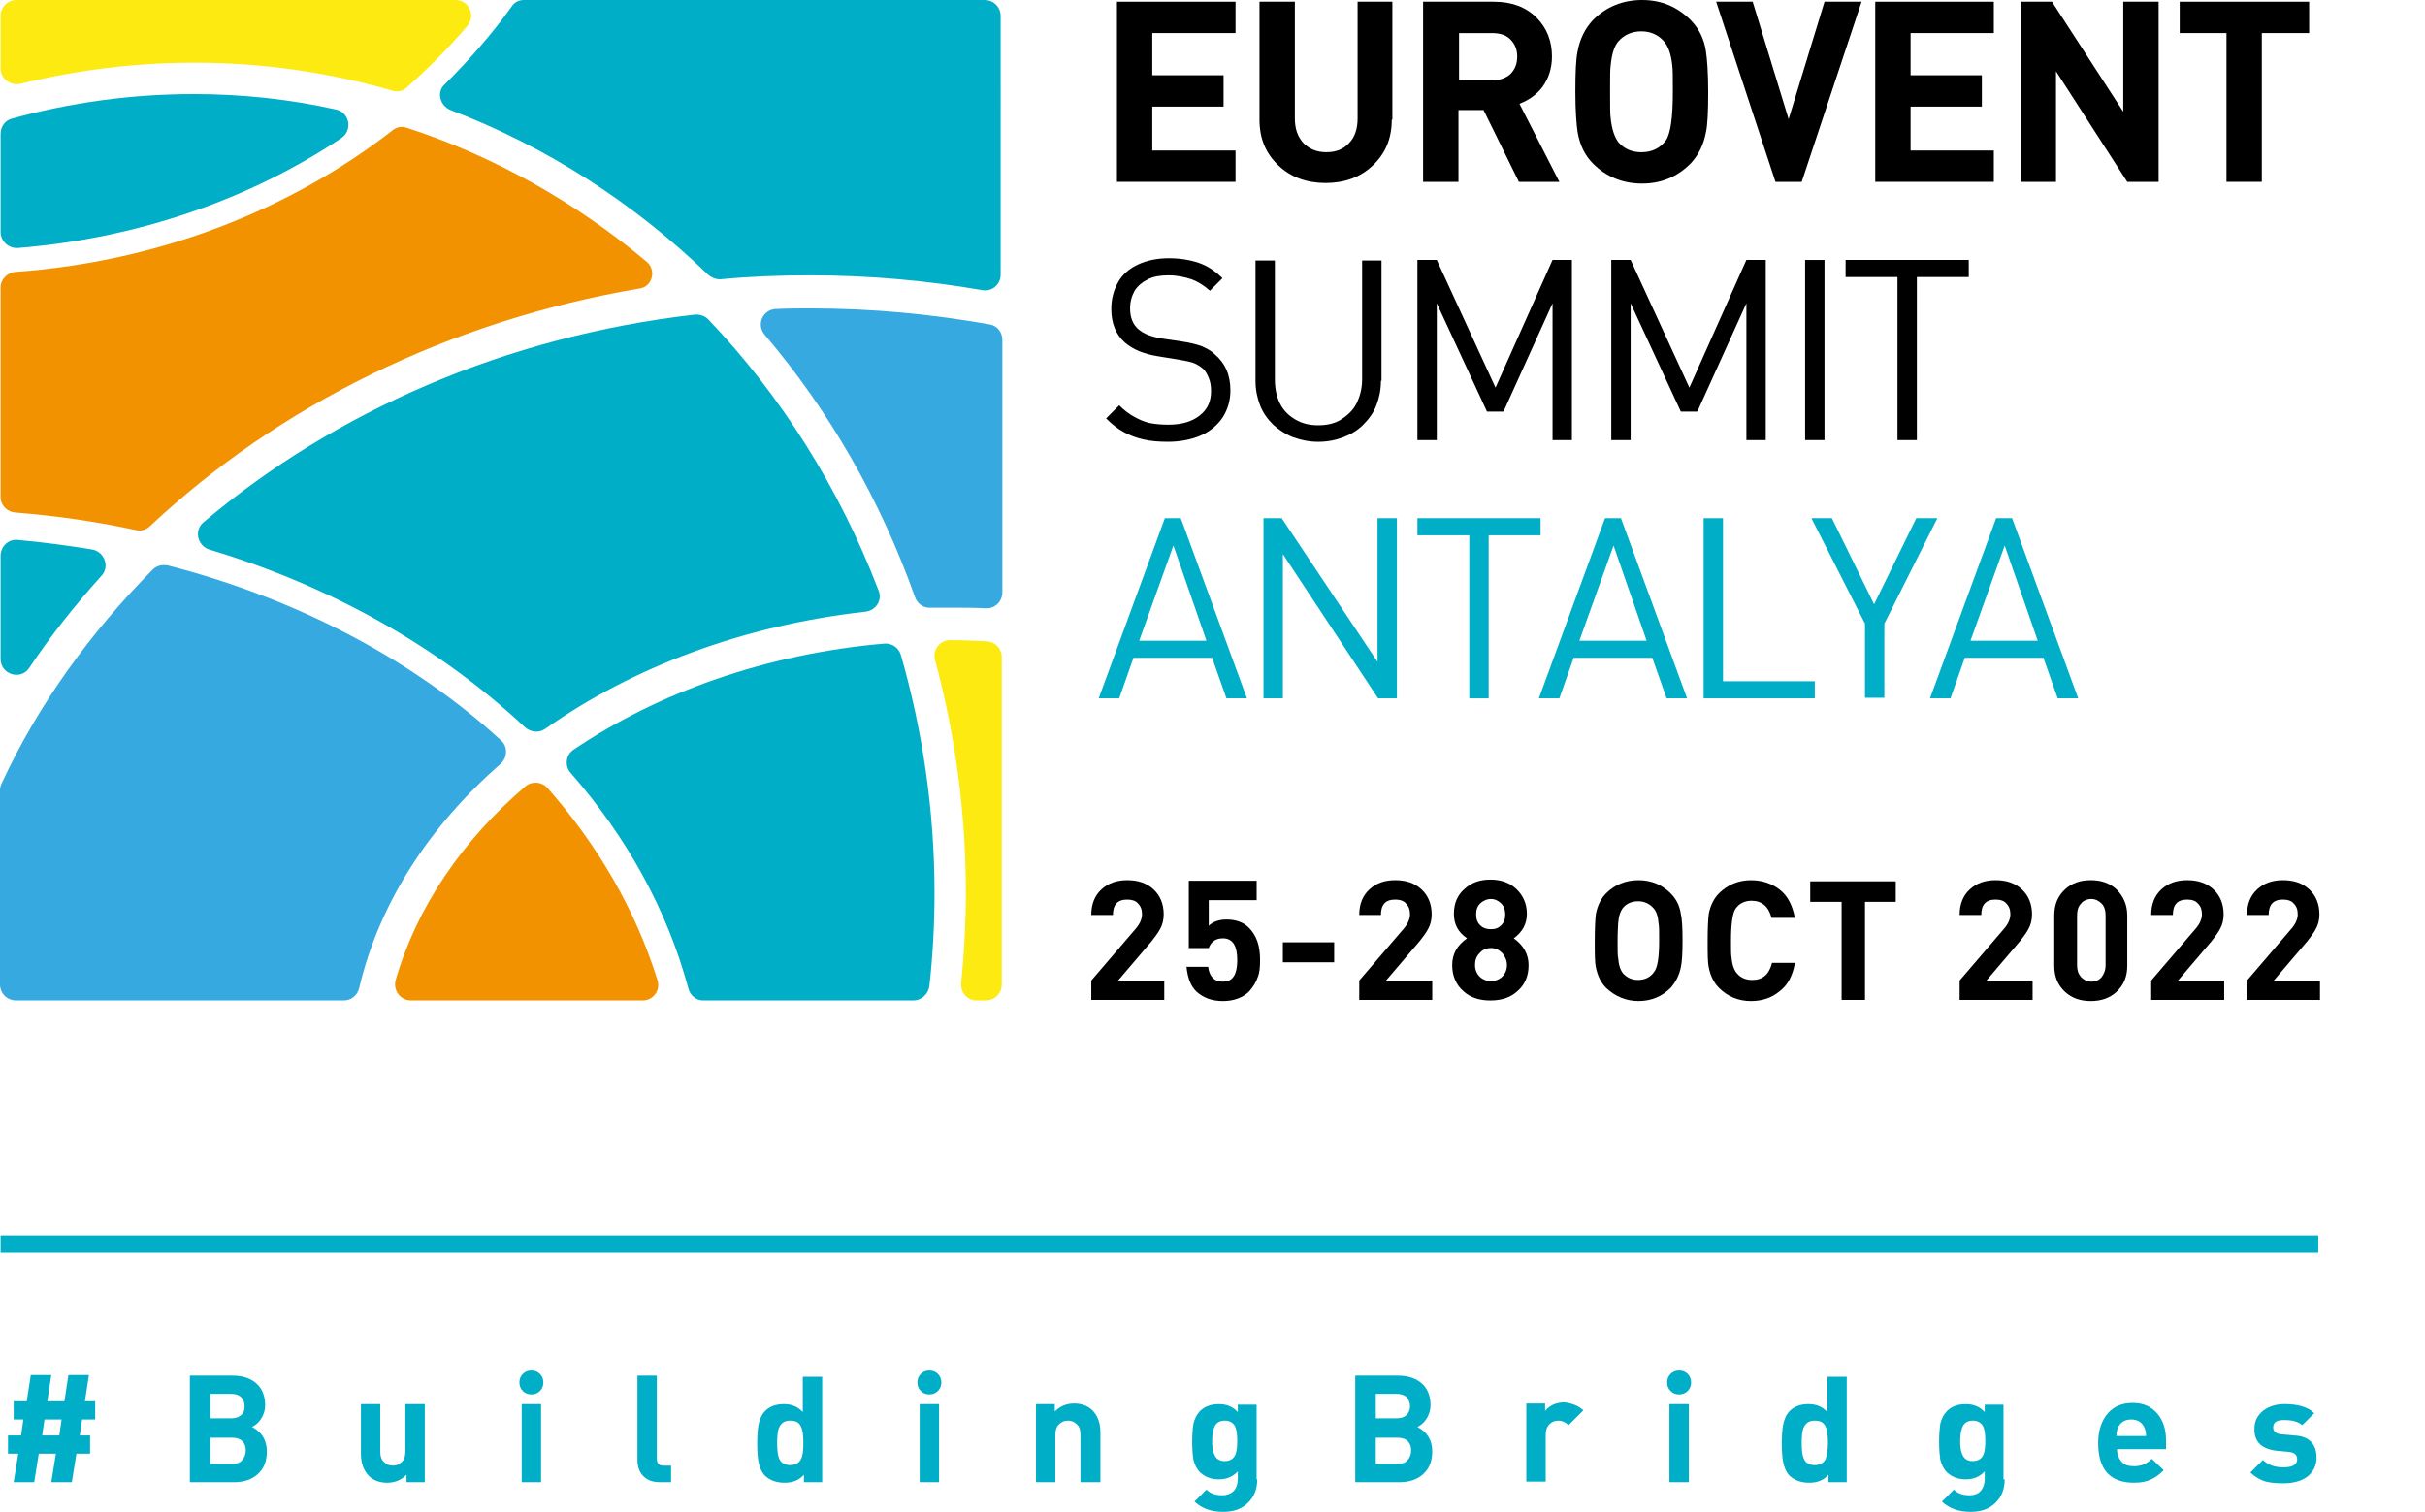 <?xml version="1.0" encoding="utf-8"?>
<!-- Generator: Adobe Illustrator 16.0.0, SVG Export Plug-In . SVG Version: 6.00 Build 0)  -->
<!DOCTYPE svg PUBLIC "-//W3C//DTD SVG 1.1//EN" "http://www.w3.org/Graphics/SVG/1.1/DTD/svg11.dtd">
<svg version="1.1" id="Vrstva_1" xmlns="http://www.w3.org/2000/svg" xmlns:xlink="http://www.w3.org/1999/xlink" x="0px" y="0px"
	 width="170px" height="106px" viewBox="0 0 170 106" enable-background="new 0 0 170 106" xml:space="preserve">
<g>
	<g>
		<path d="M86.614,12.75h-8.313V0.12h8.313v2.198h-5.836v2.958h4.997v2.198h-4.997v3.079h5.836V12.75z"/>
		<path d="M97.566,8.393c0,1.32-0.44,2.359-1.319,3.198c-0.879,0.84-1.998,1.239-3.316,1.239c-1.321,0-2.439-0.399-3.319-1.239
			c-0.879-0.839-1.318-1.878-1.318-3.198V0.12h2.479v8.193c0,0.719,0.199,1.279,0.6,1.719c0.4,0.399,0.918,0.639,1.599,0.639
			c0.68,0,1.198-0.2,1.599-0.639c0.4-0.4,0.6-1,0.6-1.719V0.12h2.438v8.273H97.566z"/>
		<path d="M109.317,12.75h-2.839l-2.478-5.036h-1.758v5.036h-2.479V0.12h4.957c1.239,0,2.238,0.36,2.998,1.119
			c0.719,0.72,1.079,1.639,1.079,2.718c0,0.84-0.24,1.56-0.68,2.159c-0.399,0.519-0.96,0.919-1.599,1.159L109.317,12.75z
			 M106.36,3.957c0-0.479-0.162-0.879-0.48-1.198c-0.32-0.321-0.76-0.44-1.28-0.44h-2.317v3.317h2.317
			c0.521,0,0.96-0.159,1.28-0.439C106.198,4.876,106.36,4.476,106.36,3.957z"/>
		<path d="M119.749,6.435c0,1.359-0.04,2.318-0.159,2.839c-0.161,0.879-0.521,1.598-1.08,2.197
			c-0.919,0.919-2.039,1.399-3.396,1.399c-1.36,0-2.52-0.48-3.438-1.399c-0.56-0.559-0.92-1.279-1.08-2.197
			c-0.079-0.521-0.159-1.48-0.159-2.839s0.04-2.317,0.159-2.838c0.16-0.879,0.521-1.599,1.08-2.198
			C112.594,0.48,113.753,0,115.113,0c1.357,0,2.478,0.48,3.396,1.398c0.56,0.56,0.959,1.319,1.08,2.198
			C119.669,4.117,119.749,5.076,119.749,6.435z M117.271,6.435c0-0.958,0-1.598-0.04-1.839c-0.08-0.799-0.28-1.359-0.601-1.718
			c-0.398-0.44-0.918-0.68-1.56-0.68c-0.678,0-1.198,0.24-1.599,0.68c-0.318,0.359-0.479,0.918-0.559,1.718
			c-0.04,0.201-0.04,0.84-0.04,1.839s0,1.639,0.04,1.839c0.08,0.799,0.28,1.359,0.559,1.719c0.4,0.439,0.921,0.679,1.599,0.679
			c0.721,0,1.321-0.279,1.72-0.84C117.112,9.353,117.271,8.233,117.271,6.435z"/>
		<path d="M130.501,0.12l-4.197,12.63h-1.839l-4.157-12.63h2.559l2.52,8.234l2.517-8.234H130.501z"/>
		<path d="M139.773,12.75h-8.313V0.12h8.313v2.198h-5.835v2.958h4.996v2.198h-4.996v3.079h5.835V12.75z"/>
		<path d="M151.325,12.75h-2.198l-4.996-7.754v7.754h-2.479V0.12h2.198l4.997,7.714V0.12h2.478V12.75z"/>
		<path d="M161.836,2.318h-3.276V12.75h-2.478V2.318h-3.278V0.12h9.074v2.198H161.836z"/>
		<path d="M86.255,27.378c0,0.72-0.2,1.36-0.56,1.919c-0.359,0.519-0.88,0.959-1.52,1.239c-0.639,0.279-1.438,0.439-2.278,0.439
			c-0.639,0-1.199-0.039-1.719-0.16c-0.519-0.119-0.958-0.279-1.398-0.519c-0.44-0.239-0.839-0.56-1.239-0.96l0.919-0.918
			c0.36,0.359,0.68,0.6,1.04,0.8c0.36,0.199,0.719,0.359,1.079,0.439c0.399,0.08,0.839,0.119,1.319,0.119
			c0.919,0,1.639-0.199,2.199-0.639c0.56-0.439,0.8-0.999,0.8-1.718c0-0.32-0.041-0.64-0.161-0.92
			c-0.119-0.279-0.238-0.52-0.439-0.679c-0.199-0.16-0.399-0.28-0.599-0.36c-0.2-0.081-0.56-0.16-1.039-0.24l-1.479-0.241
			c-1-0.159-1.758-0.479-2.318-0.958c-0.639-0.56-0.959-1.359-0.959-2.358c0-0.68,0.16-1.319,0.48-1.878
			c0.319-0.561,0.799-0.96,1.398-1.24c0.6-0.279,1.319-0.439,2.159-0.439c0.799,0,1.479,0.12,2.078,0.32
			c0.6,0.2,1.159,0.559,1.679,1.08l-0.88,0.879c-0.399-0.36-0.839-0.639-1.279-0.799c-0.479-0.159-0.999-0.28-1.639-0.28
			c-0.56,0-1.039,0.081-1.439,0.28c-0.4,0.201-0.72,0.48-0.919,0.799c-0.2,0.36-0.319,0.759-0.319,1.239
			c0,0.64,0.2,1.119,0.559,1.439c0.399,0.36,0.959,0.56,1.719,0.679l1.359,0.201c0.559,0.08,0.999,0.2,1.359,0.319
			c0.358,0.16,0.68,0.321,0.919,0.56C85.895,25.461,86.255,26.3,86.255,27.378z"/>
		<path d="M96.808,26.7c0,0.639-0.121,1.199-0.32,1.719c-0.2,0.52-0.52,0.959-0.92,1.358c-0.399,0.4-0.879,0.681-1.399,0.88
			c-0.519,0.2-1.118,0.319-1.758,0.319c-0.639,0-1.199-0.119-1.759-0.319c-0.52-0.2-0.999-0.52-1.399-0.88
			c-0.4-0.399-0.719-0.838-0.918-1.358c-0.2-0.52-0.321-1.08-0.321-1.719v-8.434h1.359v8.354c0,0.639,0.121,1.199,0.36,1.679
			c0.239,0.479,0.6,0.838,1.079,1.118c0.479,0.281,0.999,0.4,1.599,0.4c0.599,0,1.159-0.119,1.599-0.4
			c0.439-0.279,0.839-0.639,1.079-1.118c0.239-0.48,0.399-1.04,0.399-1.679v-8.354h1.359V26.7H96.808z"/>
		<path d="M110.196,30.857h-1.358v-9.594l-3.438,7.595h-1.159l-3.519-7.595v9.594h-1.358V18.226h1.358l4.118,8.953l3.997-8.953
			h1.358V30.857z"/>
		<path d="M123.786,30.857h-1.359v-9.594l-3.438,7.595h-1.159l-3.517-7.595v9.594h-1.358V18.226h1.358l4.117,8.953l3.996-8.953
			h1.359V30.857z"/>
		<path d="M127.902,30.857h-1.358V18.226h1.358V30.857z"/>
		<path d="M138.016,19.426h-3.638v11.431h-1.359V19.426h-3.637v-1.2h8.634V19.426z"/>
		<path fill="#00AEC8" d="M87.414,48.962h-1.439l-0.999-2.838H79.46l-1,2.838h-1.438l4.637-12.63h1.118L87.414,48.962z
			 M84.575,44.926l-2.317-6.675l-2.398,6.675H84.575z"/>
		<path fill="#00AEC8" d="M97.886,48.962h-1.279L89.933,38.85v10.112h-1.359v-12.63h1.278l6.716,10.073V36.332h1.358v12.63H97.886z"
			/>
		<path fill="#00AEC8" d="M107.998,37.532h-3.638v11.431h-1.357V37.532h-3.639v-1.2h8.634V37.532z"/>
		<path fill="#00AEC8" d="M118.27,48.962h-1.438l-1-2.838h-5.516l-0.999,2.838h-1.439l4.638-12.63h1.118L118.27,48.962z
			 M115.433,44.926l-2.318-6.675l-2.397,6.675H115.433z"/>
		<path fill="#00AEC8" d="M127.223,48.962h-7.794v-12.63h1.359v11.432h6.435V48.962z"/>
		<path fill="#00AEC8" d="M135.816,36.332l-3.717,7.394v5.197h-1.358v-5.197l-3.757-7.394h1.438l2.957,6.036l2.958-6.036H135.816z"
			/>
		<path fill="#00AEC8" d="M145.689,48.962h-1.439l-0.999-2.838h-5.516l-0.999,2.838h-1.438l4.636-12.63h1.119L145.689,48.962z
			 M142.852,44.926l-2.318-6.675l-2.397,6.675H142.852z"/>
	</g>
	<g>
		<path d="M81.578,70.107h-5.076v-1.359l3.118-3.637c0.28-0.32,0.439-0.68,0.439-1s-0.08-0.559-0.28-0.76
			c-0.16-0.199-0.44-0.279-0.759-0.279c-0.68,0-1,0.359-1,1.08h-1.519c0-0.76,0.24-1.361,0.72-1.801
			c0.479-0.439,1.079-0.639,1.799-0.639c0.759,0,1.358,0.199,1.839,0.639c0.479,0.439,0.719,1.041,0.719,1.76
			c0,0.359-0.08,0.719-0.24,1c-0.12,0.238-0.32,0.518-0.639,0.918l-2.318,2.719h3.237v1.359H81.578z"/>
		<path d="M88.334,67.309c0,0.52-0.041,0.92-0.161,1.199c-0.119,0.359-0.319,0.68-0.6,1c-0.439,0.439-1.078,0.68-1.839,0.68
			c-0.798,0-1.398-0.24-1.878-0.68c-0.399-0.4-0.599-0.959-0.68-1.719h1.52c0.079,0.678,0.439,1.039,0.999,1.039
			c0.319,0,0.56-0.08,0.719-0.279c0.2-0.201,0.32-0.641,0.32-1.24c0-0.998-0.32-1.52-1-1.52c-0.52,0-0.838,0.24-0.999,0.682h-1.398
			v-4.719h4.757v1.361h-3.358v1.797c0.279-0.279,0.719-0.439,1.239-0.439c0.68,0,1.199,0.201,1.559,0.561
			C88.094,65.59,88.334,66.311,88.334,67.309z"/>
		<path d="M93.529,67.469h-3.597V66.07h3.597V67.469z"/>
		<path d="M100.364,70.107h-5.077v-1.359l3.119-3.637c0.278-0.32,0.439-0.68,0.439-1s-0.081-0.559-0.28-0.76
			c-0.159-0.199-0.439-0.279-0.76-0.279c-0.68,0-0.998,0.359-0.998,1.08h-1.521c0-0.76,0.24-1.361,0.72-1.801
			c0.48-0.439,1.079-0.639,1.799-0.639c0.76,0,1.358,0.199,1.839,0.639c0.479,0.439,0.72,1.041,0.72,1.76
			c0,0.359-0.081,0.719-0.24,1c-0.119,0.238-0.319,0.518-0.64,0.918l-2.318,2.719h3.238v1.359H100.364z"/>
		<path d="M107.158,67.668c0,0.799-0.279,1.398-0.798,1.84c-0.48,0.439-1.119,0.639-1.88,0.639c-0.76,0-1.398-0.199-1.878-0.639
			c-0.52-0.441-0.799-1.08-0.799-1.84c0-0.799,0.358-1.398,1.038-1.879c-0.64-0.439-0.919-0.998-0.919-1.717
			c0-0.721,0.239-1.32,0.76-1.76c0.479-0.439,1.078-0.639,1.798-0.639s1.319,0.199,1.799,0.639s0.76,1.039,0.76,1.76
			c0,0.719-0.32,1.277-0.919,1.717C106.8,66.27,107.158,66.91,107.158,67.668z M105.641,67.668c0-0.318-0.12-0.6-0.321-0.838
			c-0.238-0.24-0.479-0.359-0.798-0.359c-0.321,0-0.601,0.119-0.801,0.359c-0.24,0.238-0.318,0.52-0.318,0.838
			c0,0.32,0.119,0.6,0.318,0.799c0.2,0.201,0.479,0.32,0.801,0.32c0.319,0,0.599-0.119,0.798-0.32
			C105.521,68.268,105.641,67.988,105.641,67.668z M105.521,64.111c0-0.279-0.08-0.559-0.279-0.76c-0.2-0.199-0.441-0.32-0.72-0.32
			c-0.28,0-0.561,0.121-0.761,0.32c-0.199,0.201-0.28,0.439-0.28,0.76s0.081,0.561,0.28,0.76c0.2,0.199,0.439,0.279,0.761,0.279
			c0.319,0,0.52-0.08,0.72-0.279C105.44,64.672,105.521,64.432,105.521,64.111z"/>
		<path d="M117.951,65.951c0,0.918-0.041,1.518-0.121,1.877c-0.119,0.561-0.359,1.039-0.718,1.439c-0.6,0.6-1.359,0.92-2.24,0.92
			c-0.879,0-1.638-0.32-2.278-0.92c-0.358-0.359-0.599-0.84-0.718-1.439c-0.08-0.359-0.08-0.959-0.08-1.877
			c0-0.92,0.039-1.561,0.08-1.879c0.119-0.6,0.359-1.08,0.718-1.441c0.601-0.598,1.36-0.918,2.278-0.918
			c0.881,0,1.641,0.32,2.24,0.918c0.399,0.4,0.639,0.881,0.718,1.441C117.91,64.391,117.951,65.031,117.951,65.951z M116.312,65.951
			c0-0.641,0-1.041-0.04-1.201c-0.039-0.52-0.159-0.879-0.399-1.119c-0.28-0.279-0.6-0.439-1.039-0.439s-0.8,0.16-1.039,0.439
			c-0.2,0.24-0.321,0.6-0.36,1.119c0,0.16-0.039,0.561-0.039,1.201c0,0.678,0,1.078,0.039,1.197c0.039,0.52,0.16,0.879,0.36,1.119
			c0.279,0.281,0.6,0.441,1.039,0.441c0.48,0,0.88-0.201,1.12-0.561C116.192,67.869,116.312,67.148,116.312,65.951z"/>
		<path d="M125.825,67.549c-0.16,0.84-0.481,1.518-1.08,1.959c-0.52,0.439-1.199,0.68-1.999,0.68c-0.879,0-1.638-0.32-2.238-0.92
			c-0.359-0.359-0.6-0.84-0.719-1.439c-0.08-0.359-0.08-0.959-0.08-1.877c0-0.92,0.04-1.561,0.08-1.879
			c0.119-0.6,0.359-1.08,0.719-1.441c0.601-0.598,1.359-0.918,2.238-0.918c0.8,0,1.479,0.24,2.039,0.68
			c0.559,0.439,0.88,1.119,1.04,1.959h-1.639c-0.2-0.799-0.682-1.199-1.399-1.199c-0.48,0-0.881,0.199-1.119,0.561
			c-0.201,0.279-0.32,1.037-0.32,2.238c0,0.639,0,1.039,0.041,1.197c0.039,0.52,0.199,0.92,0.398,1.119
			c0.24,0.281,0.601,0.441,1.04,0.441c0.759,0,1.198-0.4,1.398-1.201h1.6V67.549z"/>
		<path d="M132.938,63.232h-2.197v6.875h-1.639v-6.875h-2.199v-1.439h5.995v1.439H132.938z"/>
		<path d="M142.451,70.107h-5.075v-1.359l3.117-3.637c0.28-0.32,0.439-0.68,0.439-1s-0.08-0.559-0.28-0.76
			c-0.159-0.199-0.439-0.279-0.758-0.279c-0.681,0-1,0.359-1,1.08h-1.519c0-0.76,0.239-1.361,0.72-1.801
			c0.479-0.439,1.079-0.639,1.799-0.639c0.758,0,1.357,0.199,1.839,0.639c0.479,0.439,0.718,1.041,0.718,1.76
			c0,0.359-0.079,0.719-0.239,1c-0.12,0.238-0.319,0.518-0.64,0.918l-2.318,2.719h3.237v1.359H142.451z"/>
		<path d="M149.127,67.709c0,0.758-0.24,1.357-0.759,1.838c-0.48,0.439-1.08,0.641-1.799,0.641c-0.72,0-1.32-0.201-1.8-0.641
			c-0.52-0.48-0.759-1.08-0.759-1.838v-3.518c0-0.76,0.239-1.359,0.759-1.84c0.479-0.439,1.08-0.639,1.8-0.639
			c0.719,0,1.318,0.199,1.799,0.639c0.479,0.48,0.759,1.08,0.759,1.84V67.709z M147.608,67.668v-3.477
			c0-0.359-0.081-0.639-0.28-0.84c-0.199-0.199-0.439-0.32-0.72-0.32c-0.319,0-0.56,0.121-0.72,0.32
			c-0.199,0.201-0.279,0.48-0.279,0.84v3.477c0,0.359,0.08,0.6,0.279,0.84c0.199,0.201,0.439,0.32,0.72,0.32
			c0.319,0,0.561-0.119,0.72-0.32C147.487,68.309,147.608,68.027,147.608,67.668z"/>
		<path d="M155.882,70.107h-5.076v-1.359l3.117-3.637c0.28-0.32,0.439-0.68,0.439-1s-0.079-0.559-0.279-0.76
			c-0.16-0.199-0.439-0.279-0.759-0.279c-0.68,0-1,0.359-1,1.08h-1.519c0-0.76,0.24-1.361,0.719-1.801
			c0.481-0.439,1.08-0.639,1.8-0.639c0.759,0,1.358,0.199,1.838,0.639c0.48,0.439,0.72,1.041,0.72,1.76c0,0.359-0.08,0.719-0.239,1
			c-0.121,0.238-0.32,0.518-0.64,0.918l-2.319,2.719h3.237v1.359H155.882z"/>
		<path d="M162.597,70.107h-5.076v-1.359l3.117-3.637c0.28-0.32,0.44-0.68,0.44-1s-0.08-0.559-0.28-0.76
			c-0.16-0.199-0.439-0.279-0.76-0.279c-0.68,0-0.998,0.359-0.998,1.08h-1.52c0-0.76,0.239-1.361,0.72-1.801
			c0.479-0.439,1.079-0.639,1.798-0.639c0.76,0,1.358,0.199,1.84,0.639c0.479,0.439,0.719,1.041,0.719,1.76
			c0,0.359-0.08,0.719-0.24,1c-0.12,0.238-0.319,0.518-0.639,0.918l-2.319,2.719h3.238v1.359H162.597z"/>
	</g>
	<g>
		<path fill="#F39200" d="M28.818,70.146h16.228c0.759,0,1.279-0.719,1.039-1.438c-1.519-4.877-4.157-9.434-7.714-13.471
			c-0.4-0.439-1.08-0.48-1.52-0.119c-4.437,3.795-7.633,8.473-9.113,13.59C27.539,69.428,28.059,70.146,28.818,70.146z"/>
		<path fill="#00AEC8" d="M49.283,70.146h14.749c0.56,0,1.039-0.439,1.12-0.998c0.239-2.158,0.36-4.318,0.36-6.516
			c0-5.795-0.84-11.432-2.358-16.708c-0.16-0.519-0.64-0.84-1.159-0.799c-8.313,0.72-15.868,3.438-21.784,7.436
			c-0.56,0.358-0.64,1.158-0.2,1.638c3.917,4.477,6.755,9.592,8.234,15.068C48.363,69.787,48.803,70.146,49.283,70.146z"/>
		<path fill="#00AEC8" d="M38.251,51.081c6.115-4.316,13.87-7.235,22.423-8.193c0.719-0.08,1.199-0.801,0.919-1.479
			c-2.757-7.195-6.835-13.67-11.951-19.025c-0.239-0.241-0.599-0.36-0.959-0.321c-13.27,1.52-25.221,6.795-34.414,14.55
			c-0.679,0.56-0.44,1.638,0.399,1.918c8.673,2.599,16.269,6.955,22.144,12.471C37.251,51.36,37.812,51.402,38.251,51.081z"/>
		<path fill="#00AEC8" d="M13.59,6.595c-4.396,0-8.673,0.6-12.75,1.719c-0.48,0.12-0.799,0.56-0.799,1.079v6.875
			c0,0.639,0.56,1.16,1.199,1.12c8.474-0.68,16.308-3.438,22.703-7.715c0.799-0.56,0.56-1.798-0.4-1.998
			C20.305,6.955,16.987,6.595,13.59,6.595z"/>
		<path fill="#FCEA10" d="M68.468,70.146h0.639c0.6,0,1.12-0.479,1.12-1.119V46.085c0-0.6-0.439-1.08-1.04-1.119
			c-0.839-0.041-1.719-0.081-2.598-0.081l0,0c-0.72,0-1.239,0.72-1.039,1.399c1.398,5.156,2.158,10.631,2.158,16.307
			c0,2.119-0.12,4.238-0.32,6.275C67.309,69.588,67.789,70.146,68.468,70.146z"/>
		<path fill="#36A9E1" d="M25.181,69.268c1.399-5.955,4.916-11.352,9.913-15.709c0.479-0.439,0.519-1.199,0.04-1.639
			c-6.115-5.596-14.189-9.912-23.342-12.271c-0.4-0.08-0.799,0-1.079,0.28C6.315,44.366,2.678,49.403,0.12,54.918
			C0.04,55.078,0,55.238,0,55.398v13.629c0,0.6,0.48,1.119,1.119,1.119h22.982C24.621,70.146,25.061,69.787,25.181,69.268z"/>
		<path fill="#F39200" d="M45.326,18.346c-4.957-4.157-10.672-7.395-16.828-9.394c-0.36-0.12-0.72-0.039-0.999,0.201
			c-7.155,5.556-16.348,9.193-26.42,9.913c-0.56,0.039-1.039,0.519-1.039,1.079v14.708c0,0.56,0.44,1.04,1.039,1.08
			c2.917,0.24,5.716,0.639,8.474,1.239c0.359,0.08,0.719-0.041,0.958-0.279c8.994-8.435,20.904-14.39,34.334-16.667
			C45.725,20.104,46.045,18.946,45.326,18.346z"/>
		<path fill="#00AEC8" d="M31.576,7.714c6.715,2.558,12.87,6.515,18.066,11.551c0.24,0.2,0.52,0.32,0.84,0.32
			c2.078-0.2,4.157-0.28,6.275-0.28c4.157,0,8.194,0.36,12.111,1.039c0.68,0.12,1.28-0.4,1.28-1.079V1.119
			c0-0.6-0.48-1.119-1.12-1.119H36.732c-0.36,0-0.68,0.159-0.879,0.48c-1.399,1.958-2.998,3.757-4.717,5.476
			C30.617,6.435,30.817,7.394,31.576,7.714z"/>
		<path fill="#36A9E1" d="M53.6,23.462c4.517,5.315,8.114,11.552,10.552,18.426c0.16,0.44,0.6,0.76,1.079,0.72
			c0.439,0,0.919,0,1.399,0c0.839,0,1.639,0,2.479,0.04c0.64,0.04,1.159-0.479,1.159-1.119V23.822c0-0.52-0.36-0.999-0.918-1.08
			c-4.038-0.719-8.234-1.119-12.511-1.119c-0.799,0-1.599,0-2.398,0.041C53.479,21.664,53,22.742,53.6,23.462z"/>
		<path fill="#00AEC8" d="M0.04,38.97v7.235c0,1.079,1.399,1.518,1.999,0.639c1.519-2.278,3.237-4.437,5.076-6.475
			c0.599-0.639,0.199-1.679-0.64-1.838c-1.719-0.28-3.477-0.521-5.276-0.68C0.56,37.811,0.04,38.331,0.04,38.97z"/>
		<path fill="#FCEA10" d="M0.04,4.796c0,0.72,0.679,1.239,1.399,1.079C5.356,4.917,9.433,4.396,13.63,4.396
			c4.796,0,9.433,0.68,13.87,1.959c0.359,0.12,0.759,0.04,1.039-0.24c1.519-1.359,2.957-2.798,4.236-4.317
			C33.375,1.08,32.855,0,31.936,0H1.159C0.56,0,0.04,0.48,0.04,1.119V4.796z"/>
	</g>
	<g>
		<path fill="#00AEC8" d="M6.675,99.525H5.756l-0.161,1.119h0.72v1.279H5.356l-0.32,1.998H3.597l0.32-1.998H2.718l-0.319,1.998
			H0.959l0.32-1.998H0.56v-1.279h0.919l0.16-1.119h-0.68v-1.279h0.919l0.28-1.84h1.438l-0.279,1.84h1.199l0.279-1.84h1.439
			l-0.28,1.84h0.719V99.525z M4.316,99.525H3.118l-0.16,1.119h1.199L4.316,99.525z"/>
		<path fill="#00AEC8" d="M18.706,101.764c0,0.68-0.2,1.199-0.64,1.598c-0.4,0.361-0.959,0.561-1.639,0.561H13.31v-7.475h2.998
			c0.72,0,1.279,0.199,1.679,0.561c0.399,0.359,0.6,0.879,0.6,1.518c0,0.361-0.12,0.721-0.32,1c-0.16,0.24-0.36,0.398-0.6,0.52
			C18.346,100.404,18.706,100.963,18.706,101.764z M17.147,98.605c0-0.24-0.08-0.48-0.24-0.641c-0.16-0.158-0.399-0.238-0.72-0.238
			h-1.439v1.719h1.439c0.32,0,0.56-0.08,0.72-0.24C17.067,99.086,17.147,98.887,17.147,98.605z M17.227,101.684
			c0-0.281-0.08-0.48-0.24-0.641c-0.16-0.158-0.4-0.24-0.72-0.24h-1.519v1.84h1.519c0.32,0,0.56-0.08,0.72-0.279
			C17.147,102.164,17.227,101.963,17.227,101.684z"/>
		<path fill="#00AEC8" d="M29.817,103.922h-1.319v-0.52c-0.36,0.359-0.799,0.559-1.359,0.559c-0.52,0-0.959-0.16-1.279-0.479
			c-0.359-0.361-0.56-0.879-0.56-1.559v-3.477h1.359v3.316c0,0.359,0.08,0.6,0.28,0.76c0.16,0.158,0.36,0.238,0.6,0.238
			c0.239,0,0.439-0.08,0.6-0.238c0.2-0.16,0.28-0.439,0.28-0.76v-3.316h1.359v5.475H29.817z"/>
		<path fill="#00AEC8" d="M38.091,96.928c0,0.238-0.08,0.439-0.24,0.598c-0.16,0.16-0.359,0.24-0.6,0.24
			c-0.239,0-0.439-0.08-0.599-0.24c-0.16-0.158-0.24-0.359-0.24-0.598c0-0.24,0.08-0.439,0.24-0.6c0.16-0.16,0.36-0.24,0.599-0.24
			c0.24,0,0.44,0.08,0.6,0.24C38.011,96.488,38.091,96.688,38.091,96.928z M37.931,103.922h-1.359v-5.475h1.359V103.922z"/>
		<path fill="#00AEC8" d="M47.004,103.922h-0.759c-0.52,0-0.919-0.16-1.199-0.48c-0.24-0.279-0.36-0.639-0.36-1.078v-5.916h1.359
			v5.836c0,0.32,0.16,0.479,0.479,0.479h0.52v1.16H47.004z"/>
		<path fill="#00AEC8" d="M57.676,103.922h-1.319v-0.52c-0.36,0.398-0.799,0.559-1.359,0.559c-0.559,0-0.999-0.16-1.358-0.479
			c-0.24-0.24-0.4-0.6-0.48-1.039c-0.04-0.279-0.08-0.68-0.08-1.24c0-0.559,0.04-0.959,0.08-1.238
			c0.081-0.439,0.241-0.799,0.48-1.039c0.319-0.32,0.76-0.479,1.318-0.479c0.56,0,0.999,0.199,1.319,0.559v-2.479h1.359v7.395
			H57.676z M56.317,101.164c0-0.52-0.04-0.879-0.16-1.119c-0.119-0.32-0.399-0.439-0.759-0.439c-0.399,0-0.64,0.16-0.799,0.52
			c-0.08,0.199-0.12,0.559-0.12,1.039c0,0.479,0.04,0.84,0.12,1.039c0.12,0.359,0.4,0.52,0.799,0.52c0.36,0,0.64-0.16,0.759-0.439
			C56.277,102.084,56.317,101.684,56.317,101.164z"/>
		<path fill="#00AEC8" d="M65.99,96.928c0,0.238-0.08,0.439-0.24,0.598c-0.16,0.16-0.36,0.24-0.599,0.24
			c-0.24,0-0.439-0.08-0.6-0.24c-0.16-0.158-0.24-0.359-0.24-0.598c0-0.24,0.08-0.439,0.24-0.6s0.36-0.24,0.6-0.24
			c0.239,0,0.439,0.08,0.599,0.24C65.911,96.488,65.99,96.688,65.99,96.928z M65.83,103.922h-1.359v-5.475h1.359V103.922z"/>
		<path fill="#00AEC8" d="M77.102,103.922h-1.359v-3.318c0-0.359-0.08-0.6-0.279-0.76c-0.16-0.158-0.36-0.238-0.6-0.238
			s-0.439,0.08-0.6,0.238c-0.2,0.16-0.28,0.441-0.28,0.76v3.318h-1.359v-5.475h1.319v0.518c0.36-0.359,0.799-0.561,1.359-0.561
			c0.52,0,0.959,0.162,1.28,0.482c0.359,0.359,0.559,0.879,0.559,1.557v3.479H77.102z"/>
		<path fill="#00AEC8" d="M88.134,103.723c0,0.678-0.2,1.199-0.64,1.639c-0.44,0.439-0.999,0.639-1.76,0.639
			c-0.838,0-1.478-0.24-1.998-0.721l0.838-0.838c0.28,0.279,0.64,0.398,1.079,0.398c0.36,0,0.681-0.119,0.881-0.357
			c0.159-0.201,0.239-0.48,0.239-0.76v-0.561c-0.32,0.359-0.76,0.561-1.319,0.561c-0.559,0-0.958-0.162-1.319-0.48
			c-0.239-0.24-0.399-0.561-0.479-0.92c-0.041-0.279-0.081-0.68-0.081-1.238c0-0.561,0.04-0.959,0.081-1.24
			c0.08-0.359,0.239-0.678,0.479-0.918c0.32-0.32,0.761-0.479,1.319-0.479c0.56,0,0.999,0.199,1.319,0.559v-0.52h1.319v5.236H88.134
			z M86.734,101.043c0-0.439-0.04-0.758-0.12-0.959c-0.119-0.318-0.399-0.479-0.76-0.479c-0.359,0-0.6,0.16-0.719,0.439
			c-0.08,0.199-0.16,0.52-0.16,0.959s0.039,0.76,0.16,1c0.119,0.279,0.359,0.439,0.719,0.439c0.36,0,0.641-0.16,0.76-0.48
			C86.694,101.764,86.734,101.443,86.734,101.043z"/>
		<path fill="#00AEC8" d="M100.404,101.764c0,0.68-0.199,1.199-0.641,1.598c-0.399,0.361-0.958,0.561-1.638,0.561h-3.118v-7.475
			h2.998c0.719,0,1.279,0.199,1.679,0.561c0.399,0.359,0.599,0.879,0.599,1.518c0,0.361-0.119,0.721-0.319,1
			c-0.159,0.24-0.359,0.398-0.6,0.52C100.044,100.404,100.404,100.963,100.404,101.764z M98.846,98.605
			c0-0.24-0.081-0.48-0.24-0.641c-0.16-0.158-0.399-0.238-0.72-0.238h-1.439v1.719h1.439c0.32,0,0.56-0.08,0.72-0.24
			C98.725,99.086,98.846,98.887,98.846,98.605z M98.925,101.684c0-0.281-0.079-0.48-0.24-0.641c-0.159-0.158-0.399-0.24-0.718-0.24
			h-1.521v1.84h1.521c0.318,0,0.559-0.08,0.718-0.279C98.846,102.164,98.925,101.963,98.925,101.684z"/>
		<path fill="#00AEC8" d="M110.995,98.887l-1.038,1.037c-0.2-0.199-0.439-0.318-0.72-0.318c-0.24,0-0.439,0.08-0.601,0.238
			c-0.199,0.201-0.278,0.441-0.278,0.76v3.279h-1.359v-5.479h1.318v0.521c0.319-0.4,0.801-0.6,1.359-0.6
			C110.236,98.404,110.677,98.566,110.995,98.887z"/>
		<path fill="#00AEC8" d="M118.55,96.928c0,0.238-0.08,0.439-0.24,0.598c-0.159,0.16-0.358,0.24-0.599,0.24s-0.439-0.08-0.599-0.24
			c-0.161-0.158-0.241-0.359-0.241-0.598c0-0.24,0.08-0.439,0.241-0.6c0.159-0.16,0.358-0.24,0.599-0.24s0.439,0.08,0.599,0.24
			C118.47,96.488,118.55,96.688,118.55,96.928z M118.391,103.922h-1.359v-5.475h1.359V103.922z"/>
		<path fill="#00AEC8" d="M129.501,103.922h-1.318v-0.52c-0.358,0.398-0.798,0.559-1.358,0.559c-0.56,0-0.999-0.16-1.359-0.479
			c-0.24-0.24-0.399-0.6-0.479-1.039c-0.041-0.279-0.081-0.68-0.081-1.24c0-0.559,0.04-0.959,0.081-1.238
			c0.08-0.439,0.239-0.799,0.479-1.039c0.32-0.32,0.76-0.479,1.318-0.479c0.56,0,0.999,0.199,1.319,0.559v-2.479h1.359v7.395
			H129.501z M128.143,101.164c0-0.52-0.04-0.879-0.159-1.119c-0.12-0.32-0.4-0.439-0.761-0.439c-0.398,0-0.639,0.16-0.798,0.52
			c-0.081,0.199-0.121,0.559-0.121,1.039c0,0.479,0.04,0.84,0.121,1.039c0.119,0.359,0.399,0.52,0.798,0.52
			c0.36,0,0.641-0.16,0.761-0.439C128.063,102.084,128.143,101.684,128.143,101.164z"/>
		<path fill="#00AEC8" d="M140.533,103.723c0,0.678-0.199,1.199-0.639,1.639c-0.44,0.439-1,0.639-1.759,0.639
			c-0.84,0-1.479-0.24-1.999-0.721l0.84-0.838c0.279,0.279,0.639,0.398,1.078,0.398c0.36,0,0.681-0.119,0.84-0.357
			c0.159-0.201,0.24-0.48,0.24-0.76v-0.561c-0.321,0.359-0.761,0.561-1.319,0.561s-0.959-0.162-1.318-0.48
			c-0.239-0.24-0.4-0.561-0.48-0.92c-0.039-0.279-0.08-0.68-0.08-1.238c0-0.561,0.041-0.959,0.08-1.24
			c0.08-0.359,0.241-0.678,0.48-0.918c0.318-0.32,0.76-0.479,1.318-0.479s0.998,0.199,1.319,0.559v-0.52h1.318v5.236H140.533z
			 M139.175,101.043c0-0.439-0.04-0.758-0.121-0.959c-0.119-0.318-0.399-0.479-0.758-0.479c-0.361,0-0.6,0.16-0.72,0.439
			c-0.081,0.199-0.16,0.52-0.16,0.959s0.039,0.76,0.16,1c0.12,0.279,0.358,0.439,0.72,0.439c0.358,0,0.639-0.16,0.758-0.48
			C139.135,101.764,139.175,101.443,139.175,101.043z"/>
		<path fill="#00AEC8" d="M151.805,101.604h-3.396c0,0.359,0.119,0.639,0.319,0.879c0.199,0.24,0.52,0.32,0.879,0.32
			c0.479,0,0.879-0.16,1.24-0.52l0.838,0.799c-0.32,0.32-0.6,0.52-0.879,0.641c-0.32,0.16-0.72,0.238-1.199,0.238
			c-1.68,0-2.519-0.918-2.519-2.797c0-0.879,0.24-1.559,0.68-2.078c0.439-0.48,1-0.721,1.719-0.721c0.759,0,1.319,0.24,1.759,0.76
			c0.399,0.48,0.6,1.08,0.6,1.879v0.6H151.805z M150.446,100.684c0-0.24-0.04-0.398-0.12-0.6c-0.159-0.359-0.479-0.559-0.92-0.559
			c-0.439,0-0.76,0.199-0.919,0.559c-0.079,0.16-0.119,0.359-0.119,0.6H150.446z"/>
		<path fill="#00AEC8" d="M162.396,102.203c0,0.559-0.239,1.039-0.679,1.357c-0.399,0.281-0.96,0.441-1.64,0.441
			c-0.52,0-0.919-0.041-1.238-0.119c-0.399-0.121-0.76-0.322-1.08-0.641l0.881-0.879c0.359,0.359,0.839,0.52,1.438,0.52
			c0.641,0,0.96-0.201,0.96-0.561c0-0.318-0.2-0.48-0.56-0.52l-0.84-0.078c-1.079-0.121-1.599-0.602-1.599-1.52
			c0-0.561,0.2-0.959,0.64-1.318c0.4-0.281,0.879-0.439,1.479-0.439c0.919,0,1.638,0.199,2.077,0.639l-0.84,0.838
			c-0.278-0.238-0.678-0.359-1.278-0.359c-0.52,0-0.76,0.16-0.76,0.52c0,0.279,0.2,0.439,0.561,0.48l0.879,0.08
			C161.878,100.684,162.396,101.242,162.396,102.203z"/>
	</g>
	
		<line fill="none" stroke="#00AEC8" stroke-width="1.218" stroke-miterlimit="10" x1="0.04" y1="87.215" x2="162.517" y2="87.215"/>
</g>
</svg>
